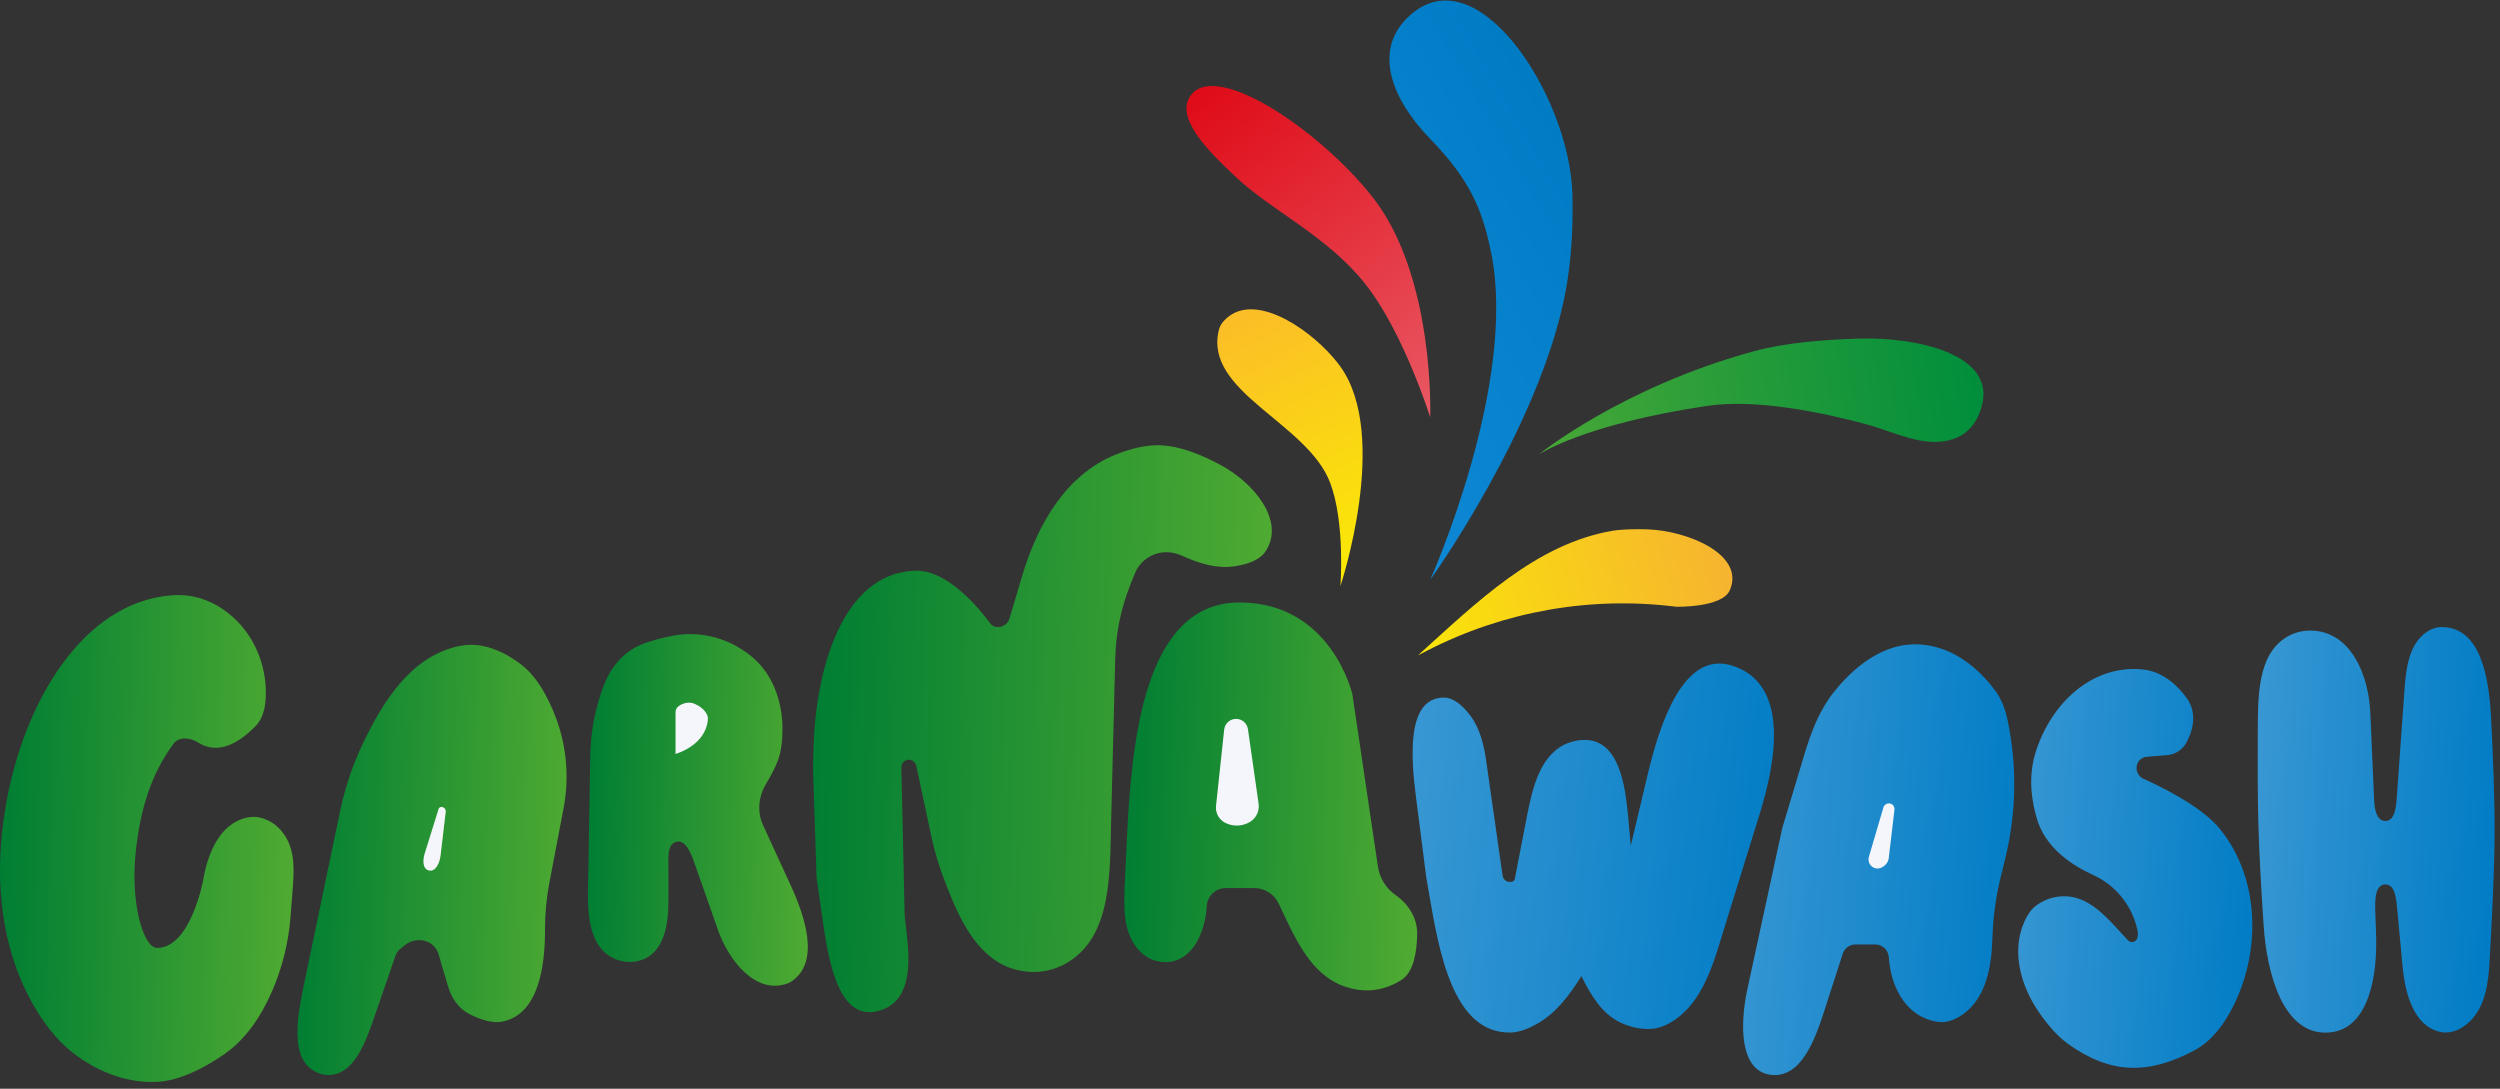 <svg width="186" height="81" viewBox="0 0 186 81" fill="none" xmlns="http://www.w3.org/2000/svg">
<rect x="0" y="0" width="186" height="81" fill="#333333" stroke="none"/>
<path d="M110.94 18.803C112.938 28.584 106.406 43.141 106.406 43.141C106.406 43.141 114.552 31.819 116.473 21.73C116.919 19.389 117.042 16.883 116.988 14.487C116.822 7.085 109.644 -3.911 104.561 1.474C102.286 3.884 103.485 7.327 106.406 10.331C109.457 13.469 110.311 15.722 110.94 18.803Z" fill="url(#paint0_linear_691_5396)"/>
<path d="M101.565 21.113C104.42 24.702 106.406 31.049 106.406 31.049C106.406 31.049 106.792 20.574 102.103 14.643C98.199 9.707 90.63 4.598 88.654 7.019C87.27 8.713 89.993 11.328 91.958 13.18C94.648 15.714 98.709 17.524 101.565 21.113Z" fill="url(#paint1_linear_691_5396)"/>
<path d="M130.541 26.117C132.798 25.503 135.754 25.264 138.367 25.19C142.426 25.074 148.512 26.28 147.448 30.199C147.038 31.711 146.16 32.411 145.225 32.696C143.127 33.337 140.961 32.132 138.843 31.562C135.655 30.703 130.685 29.651 127.006 30.199C117.784 31.573 114.479 33.819 114.479 33.819C114.479 33.819 120.627 28.813 130.541 26.117Z" fill="url(#paint2_linear_691_5396)"/>
<path d="M98.958 35.903C100.092 38.882 99.727 43.605 99.727 43.605C99.727 43.605 103.442 32.461 99.727 27.277C99.554 27.036 99.359 26.794 99.149 26.554C97.131 24.242 93.098 21.61 91.043 23.888C90.863 24.088 90.749 24.3 90.692 24.522C89.497 29.152 97.257 31.434 98.958 35.903Z" fill="url(#paint3_linear_691_5396)"/>
<path d="M120.324 39.442C120.219 39.453 120.111 39.468 119.999 39.486C114.267 40.448 109.808 44.87 105.491 48.761L106.192 48.401C111.894 45.475 118.346 44.339 124.704 45.141C124.704 45.141 128.132 45.228 128.701 43.909C129.857 41.226 125.493 39.475 122.573 39.384C121.799 39.36 121.021 39.37 120.324 39.442Z" fill="url(#paint4_linear_691_5396)"/>
<path d="M91.772 42.141C92.634 42.026 93.569 41.756 94.063 41.15C94.106 41.097 94.146 41.041 94.184 40.982C95.621 38.717 93.263 35.944 90.912 34.651C89.459 33.851 87.745 33.146 86.194 33.125C85.183 33.112 84.1 33.39 83.059 33.801C79.329 35.276 77.19 39.006 76.047 42.85L75.111 46C74.994 46.39 74.635 46.658 74.228 46.658C74.002 46.658 73.791 46.546 73.657 46.363C72.951 45.396 70.554 42.387 68.095 42.461C62.566 42.628 60.67 50.074 60.528 55.604L60.488 57.15L60.751 65.281L61.154 68.109L61.156 68.122C61.583 71.111 62.268 75.904 65.21 75.249C65.436 75.198 65.644 75.129 65.835 75.044C67.791 74.175 67.705 71.537 67.454 69.412L67.308 68.167L67.062 57.096C67.054 56.727 67.399 56.452 67.757 56.541C67.964 56.593 68.123 56.758 68.168 56.966L69.302 62.259C69.546 63.398 69.882 64.515 70.306 65.599L70.499 66.093C71.511 68.677 72.897 71.452 75.585 72.143C76.418 72.357 77.35 72.401 78.325 72.101C78.746 71.972 79.128 71.794 79.472 71.582C82.745 69.572 82.57 64.926 82.668 61.087L82.975 48.955C83.022 47.089 83.401 45.246 84.094 43.513L84.43 42.673C84.852 41.618 85.927 40.974 87.056 41.1C87.354 41.133 87.644 41.212 87.918 41.334L88.12 41.423C89.276 41.937 90.519 42.308 91.772 42.141Z" fill="url(#paint5_linear_691_5396)"/>
<path d="M19.037 53.997C17.063 56.039 15.617 55.805 14.749 55.246C14.175 54.877 13.317 54.782 12.912 55.331C11.192 57.661 10.458 60.263 10.119 63.178C9.662 67.112 10.644 70.523 11.692 70.523C14.172 70.523 15.103 65.539 15.103 65.539C15.442 63.499 16.351 61.258 18.374 60.832C18.689 60.766 19.003 60.752 19.299 60.817C20.253 61.029 20.864 61.626 21.254 62.263C21.981 63.449 21.869 64.924 21.762 66.311L21.618 68.193C21.472 70.083 21.017 71.936 20.27 73.678C19.456 75.577 18.299 77.342 16.588 78.501C15.191 79.448 13.385 80.403 11.692 80.49C9.038 80.626 6.86 79.383 5.725 78.561C5.131 78.131 4.588 77.633 4.106 77.08C2.441 75.163 -1.23 69.691 0.414 60.031C1.747 52.192 6.186 44.816 12.742 44.292C14.733 44.133 16.253 44.953 17.326 45.909C18.951 47.357 19.825 49.534 19.778 51.709C19.759 52.585 19.572 53.444 19.037 53.997Z" fill="url(#paint6_linear_691_5396)"/>
<path d="M24.285 79.973C24.122 79.961 23.969 79.931 23.827 79.884C21.289 79.052 22.201 75.235 22.746 72.62L25.303 60.349C25.673 58.576 26.256 56.855 27.042 55.224C28.508 52.178 30.494 49.049 33.756 48.163C34.192 48.044 34.626 47.973 35.04 47.973C36.458 47.974 37.748 48.67 38.695 49.379C39.852 50.245 40.575 51.534 41.144 52.862C42.123 55.147 42.398 57.673 41.933 60.116L40.871 65.689C40.656 66.816 40.548 67.96 40.548 69.107V69.232C40.548 71.959 40.048 75.479 37.372 76.006C37.295 76.021 37.217 76.032 37.138 76.038C36.423 76.096 35.59 75.783 34.927 75.448C34.116 75.039 33.589 74.255 33.333 73.383L32.628 70.987C32.496 70.536 32.151 70.18 31.706 70.031C31.168 69.852 30.576 69.957 30.133 70.312L29.807 70.572C29.627 70.716 29.492 70.908 29.416 71.126L27.934 75.424C27.257 77.39 26.359 80.122 24.285 79.973Z" fill="url(#paint7_linear_691_5396)"/>
<path d="M32.778 63.651L33.161 60.4C33.183 60.207 33.032 60.038 32.838 60.038C32.743 60.038 32.659 60.099 32.631 60.19L31.593 63.511C31.449 63.973 31.425 64.632 31.892 64.759C32.416 64.902 32.715 64.19 32.778 63.651Z" fill="url(#paint8_linear_691_5396)"/>
<path d="M32.778 63.651L33.161 60.4C33.183 60.207 33.032 60.038 32.838 60.038C32.743 60.038 32.659 60.099 32.631 60.19L31.593 63.511C31.449 63.973 31.425 64.632 31.892 64.759C32.416 64.902 32.715 64.19 32.778 63.651Z" fill="#F5F6FB"/>
<path d="M58.581 73.172C58.604 73.163 58.626 73.155 58.648 73.146C58.723 73.116 58.795 73.078 58.865 73.032C61.037 71.603 59.904 68.211 58.819 65.847L56.766 61.379C56.309 60.384 56.442 59.225 57.009 58.288C57.33 57.759 57.656 57.159 57.861 56.618C58.14 55.887 58.224 54.995 58.216 54.145C58.196 52.113 57.457 50.079 55.873 48.806C54.804 47.947 53.291 47.177 51.304 47.177C50.224 47.178 48.979 47.508 47.947 47.865C46.53 48.355 45.495 49.526 44.952 50.922C44.295 52.61 43.944 54.4 43.914 56.211L43.745 66.34C43.714 68.23 43.919 70.439 45.611 71.279C45.972 71.458 46.383 71.572 46.845 71.572C47.171 71.572 47.472 71.514 47.747 71.419C49.389 70.849 49.73 68.819 49.73 67.082V64.412C49.73 63.766 49.648 62.875 50.255 62.651C50.26 62.649 50.265 62.647 50.271 62.645C51.033 62.403 51.44 63.563 51.705 64.318L51.706 64.319L53.41 69.172C54.232 71.513 56.248 74.015 58.581 73.172Z" fill="url(#paint9_linear_691_5396)"/>
<path d="M50.26 52.983V56.099C51.278 55.76 52.226 55.106 52.554 54.084C52.662 53.749 52.711 53.428 52.62 53.214C52.437 52.779 52.025 52.514 51.668 52.359C51.283 52.192 50.853 52.294 50.504 52.527C50.352 52.628 50.26 52.8 50.26 52.983Z" fill="#F5F6FB"/>
<path d="M93.32 66.073H91.191C90.445 66.073 89.827 66.66 89.783 67.405C89.667 69.388 88.701 71.581 86.714 71.581C85.809 71.581 85.154 71.175 84.684 70.643C83.475 69.276 83.61 67.253 83.697 65.43L83.836 62.508C84.177 55.346 85.052 44.823 92.222 44.823C99.042 44.823 100.616 51.646 100.616 51.646L102.515 64.462C102.642 65.323 103.118 66.093 103.831 66.592C104.792 67.264 105.455 68.308 105.438 69.48C105.42 70.748 105.198 72.307 104.288 72.892C102.739 73.888 101.236 73.811 100.017 73.388C97.907 72.656 96.718 70.555 95.757 68.539L95.126 67.213C94.794 66.516 94.092 66.073 93.32 66.073Z" fill="url(#paint10_linear_691_5396)"/>
<path d="M93.64 59.792L92.848 54.25C92.785 53.811 92.409 53.485 91.966 53.485C91.51 53.485 91.128 53.828 91.079 54.281L90.472 59.955C90.415 60.481 90.691 60.986 91.164 61.222C91.664 61.472 92.248 61.489 92.761 61.269L92.825 61.242C93.393 60.998 93.727 60.404 93.64 59.792Z" fill="#F5F6FB"/>
<path d="M109.377 53.222C108.863 52.544 108.179 51.901 107.427 51.901C104.586 51.901 104.991 56.511 105.352 59.328L106.115 65.279L106.309 66.403C107.047 70.683 108.068 76.927 112.41 76.82C113.039 76.804 113.728 76.526 114.35 76.177C115.783 75.373 116.786 74.016 117.656 72.623C118.353 74.017 119.177 75.438 120.591 76.091C121.17 76.358 121.862 76.558 122.64 76.558C123.28 76.558 123.873 76.339 124.404 76.009C126.76 74.543 127.512 71.553 128.333 68.903L130.934 60.511C132.217 56.368 133.049 50.912 128.935 49.541C125.261 48.316 123.49 53.842 122.592 57.61L121.329 62.918L121.129 60.718C120.914 58.358 120.438 55.207 118.074 55.054C118.023 55.051 117.971 55.049 117.919 55.049C117.486 55.049 117.088 55.128 116.727 55.258C114.642 56.008 114.032 58.518 113.611 60.694L112.704 65.381C112.685 65.48 112.614 65.561 112.518 65.593C112.189 65.702 111.841 65.487 111.792 65.143L110.57 56.594C110.399 55.395 110.108 54.188 109.377 53.222Z" fill="url(#paint11_linear_691_5396)"/>
<path d="M143.624 75.904C143.998 76.012 144.358 76.069 144.666 76.039C145.046 76.001 145.43 75.845 145.796 75.626C147.586 74.555 148.124 72.308 148.215 70.225L148.248 69.463C148.308 68.079 148.503 66.705 148.829 65.359L149.208 63.795C150.017 60.456 150.073 56.978 149.372 53.614C149.208 52.83 148.946 52.064 148.472 51.418C147.568 50.189 145.743 48.244 143.092 47.967C140.093 47.652 137.758 49.808 136.375 51.574C135.312 52.931 134.712 54.57 134.217 56.221L132.6 61.612L130.004 73.596C129.476 76.03 129.335 79.73 131.813 79.973C134.026 80.19 135.053 77.301 135.736 75.185L137.098 70.961C137.231 70.548 137.616 70.268 138.05 70.268H139.51C140.049 70.268 140.496 70.687 140.529 71.225C140.657 73.267 141.658 75.337 143.624 75.904Z" fill="url(#paint12_linear_691_5396)"/>
<path d="M140.523 63.845L140.947 60.239C140.977 59.99 140.782 59.77 140.53 59.77C140.344 59.77 140.18 59.893 140.127 60.072L139.044 63.753C138.961 64.036 139.072 64.341 139.317 64.504C139.544 64.656 139.839 64.656 140.065 64.504L140.156 64.444C140.36 64.308 140.495 64.089 140.523 63.845Z" fill="#F5F6FB"/>
<path d="M159.359 49.8C160.926 49.943 162.029 51.014 162.709 51.962C163.354 52.861 163.274 54.036 162.78 55.024L162.691 55.203C162.413 55.757 161.867 56.127 161.249 56.179L159.714 56.307C159.349 56.337 159.047 56.606 158.975 56.966C158.893 57.374 159.113 57.783 159.493 57.953C160.733 58.507 163.418 59.816 164.867 61.342C165.005 61.486 165.138 61.642 165.266 61.806C168.116 65.437 168.225 70.718 166.16 74.847C165.472 76.224 164.542 77.458 163.293 78.129C159.846 79.982 157.006 79.929 153.847 77.653C153.016 77.054 152.266 76.148 151.65 75.24C150.318 73.279 149.647 70.756 150.605 68.587C150.823 68.092 151.111 67.656 151.49 67.375C152.245 66.814 153.034 66.657 153.735 66.686C155.29 66.749 156.481 67.955 157.532 69.102L158.314 69.954C158.537 70.198 158.941 70.095 159.021 69.775C159.071 69.577 159.071 69.37 159.021 69.172L158.978 69.001C158.555 67.307 157.397 65.891 155.82 65.14L155.511 64.993C153.737 64.148 152.14 62.856 151.565 60.977C151.125 59.54 150.874 57.693 151.49 55.834C152.661 52.294 155.645 49.463 159.359 49.8Z" fill="url(#paint13_linear_691_5396)"/>
<path d="M185.598 62.13C185.615 59.492 185.476 56.101 185.337 53.428C185.184 50.494 184.6 46.655 181.663 46.655C181.236 46.655 180.866 46.797 180.549 47.014C179.035 48.055 178.974 50.202 178.843 52.034L178.336 59.142C178.281 59.903 178.229 61.081 177.466 61.081C176.832 61.081 176.665 60.217 176.637 59.583L176.353 53.042C176.227 50.143 174.86 46.968 171.958 46.917C171.304 46.905 170.752 47.057 170.287 47.305C167.88 48.589 167.994 51.961 167.978 54.69C167.965 56.798 167.968 59.339 168.024 61.343C168.087 63.618 168.254 66.466 168.418 68.902C168.649 72.336 169.837 77.073 173.27 76.819C176.255 76.597 176.886 72.565 176.782 69.573L176.72 67.751C176.693 66.986 176.702 65.802 177.466 65.802C178.236 65.802 178.29 66.98 178.362 67.746L178.748 71.868C178.938 73.896 179.563 76.328 181.55 76.775C181.676 76.804 181.802 76.819 181.926 76.819C182.688 76.817 183.312 76.435 183.797 75.95C184.925 74.824 185.13 73.129 185.224 71.538C185.372 69.032 185.578 65.064 185.598 62.13Z" fill="url(#paint14_linear_691_5396)"/>
<defs>
<linearGradient id="paint0_linear_691_5396" x1="117.011" y1="10.947" x2="89.161" y2="27.068" gradientUnits="userSpaceOnUse">
<stop stop-color="#007CC5"/>
<stop offset="1" stop-color="#128BDA"/>
</linearGradient>
<linearGradient id="paint1_linear_691_5396" x1="88.731" y1="7.096" x2="106.456" y2="31.012" gradientUnits="userSpaceOnUse">
<stop stop-color="#DF0B18"/>
<stop offset="1" stop-color="#E95963"/>
</linearGradient>
<linearGradient id="paint2_linear_691_5396" x1="147.525" y1="29.506" x2="114.477" y2="33.801" gradientUnits="userSpaceOnUse">
<stop stop-color="#008E3C"/>
<stop offset="1" stop-color="#48A837"/>
</linearGradient>
<linearGradient id="paint3_linear_691_5396" x1="90.658" y1="24.351" x2="99.528" y2="43.591" gradientUnits="userSpaceOnUse">
<stop stop-color="#FBBE27"/>
<stop offset="1" stop-color="#FAEA04"/>
</linearGradient>
<linearGradient id="paint4_linear_691_5396" x1="128.777" y1="42.831" x2="105.485" y2="48.737" gradientUnits="userSpaceOnUse">
<stop stop-color="#F6B430"/>
<stop offset="1" stop-color="#FAE508"/>
</linearGradient>
<linearGradient id="paint5_linear_691_5396" x1="60.538" y1="60.314" x2="94.61" y2="61.118" gradientUnits="userSpaceOnUse">
<stop stop-color="#007E33"/>
<stop offset="1" stop-color="#50AB32"/>
</linearGradient>
<linearGradient id="paint6_linear_691_5396" x1="0.032" y1="67.825" x2="21.932" y2="68.218" gradientUnits="userSpaceOnUse">
<stop stop-color="#007E33"/>
<stop offset="1" stop-color="#50AB32"/>
</linearGradient>
<linearGradient id="paint7_linear_691_5396" x1="21.955" y1="68.78" x2="42.654" y2="69.176" gradientUnits="userSpaceOnUse">
<stop stop-color="#007E33"/>
<stop offset="1" stop-color="#50AB32"/>
</linearGradient>
<linearGradient id="paint8_linear_691_5396" x1="31.37" y1="63.116" x2="33.204" y2="63.137" gradientUnits="userSpaceOnUse">
<stop stop-color="#007E33"/>
<stop offset="1" stop-color="#50AB32"/>
</linearGradient>
<linearGradient id="paint9_linear_691_5396" x1="43.722" y1="64.19" x2="60.491" y2="64.508" gradientUnits="userSpaceOnUse">
<stop stop-color="#007E33"/>
<stop offset="1" stop-color="#50AB32"/>
</linearGradient>
<linearGradient id="paint10_linear_691_5396" x1="83.598" y1="63.587" x2="105.445" y2="64.076" gradientUnits="userSpaceOnUse">
<stop stop-color="#007E33"/>
<stop offset="1" stop-color="#50AB32"/>
</linearGradient>
<linearGradient id="paint11_linear_691_5396" x1="104.986" y1="55.221" x2="133.848" y2="58.205" gradientUnits="userSpaceOnUse">
<stop stop-color="#3897D3"/>
<stop offset="1" stop-color="#007CC5"/>
</linearGradient>
<linearGradient id="paint12_linear_691_5396" x1="129.328" y1="54.746" x2="151.312" y2="56.219" gradientUnits="userSpaceOnUse">
<stop stop-color="#3897D3"/>
<stop offset="1" stop-color="#007CC5"/>
</linearGradient>
<linearGradient id="paint13_linear_691_5396" x1="150.034" y1="55.99" x2="168.772" y2="57.161" gradientUnits="userSpaceOnUse">
<stop stop-color="#3897D3"/>
<stop offset="1" stop-color="#007CC5"/>
</linearGradient>
<linearGradient id="paint14_linear_691_5396" x1="168.086" y1="53.066" x2="186.344" y2="54.145" gradientUnits="userSpaceOnUse">
<stop stop-color="#3897D3"/>
<stop offset="1" stop-color="#007CC5"/>
</linearGradient>
</defs>
</svg>
